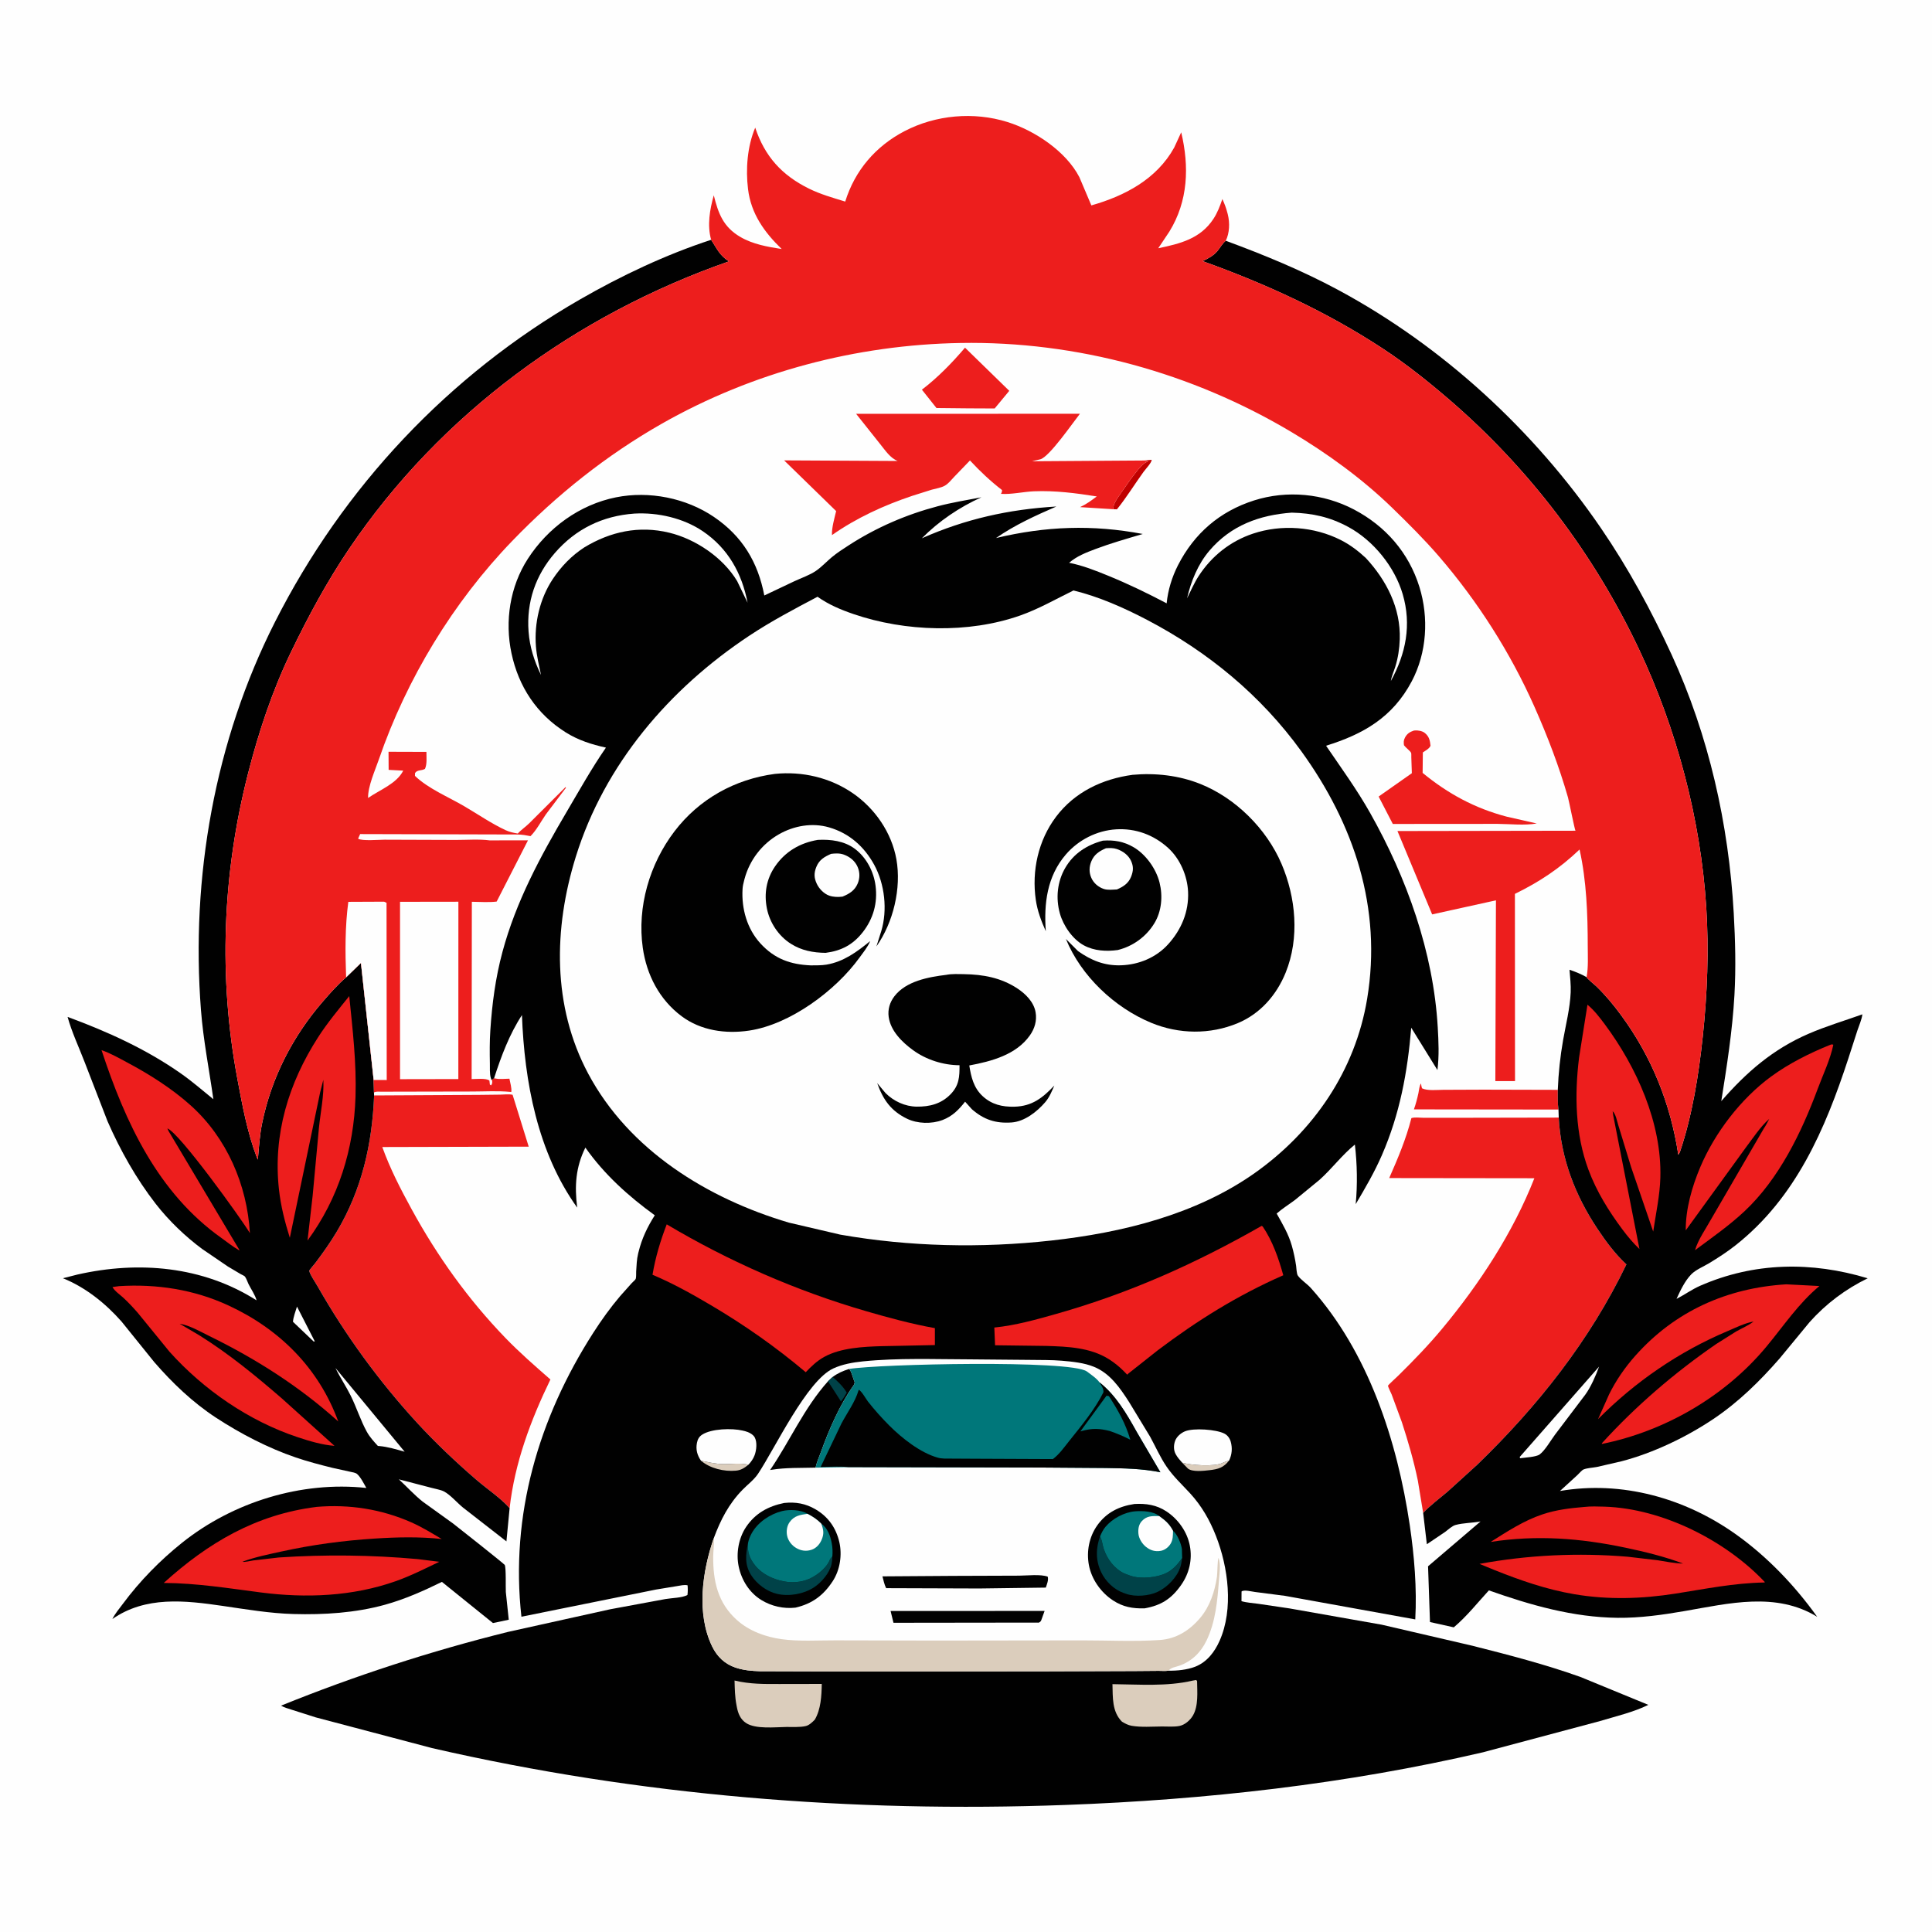 <svg version="1.1" xmlns="http://www.w3.org/2000/svg" style="display: block;" viewBox="0 0 2048 2048" width="1024" height="1024">
<path transform="translate(0,0)" fill="rgb(254,254,254)" d="M -0 -0 L 2048 0 L 2048 2048 L -0 2048 L -0 -0 z"/>
<path transform="translate(0,0)" fill="rgb(191,0,0)" d="M 1212.85 488.148 L 1220.86 487.395 C 1220.75 490.577 1214.4 497.186 1212.2 500.218 C 1202.76 513.222 1194.1 527.464 1184 539.905 L 1180.16 539.795 L 1180.26 538.959 C 1180.38 537.57 1180.42 536.328 1180.9 535 C 1182.53 530.41 1186.32 525.501 1189.1 521.456 C 1194.44 513.679 1199.88 505.786 1205.89 498.511 C 1208.27 495.638 1212.14 491.015 1215.66 489.726 C 1217 489.235 1216.05 489.845 1217 489.132 L 1212.85 488.148 z"/>
<path transform="translate(0,0)" fill="rgb(237,30,29)" d="M 1652.05 1176.17 L 1498.81 1175.99 C 1500.81 1170.39 1502.32 1164.56 1503.59 1158.75 C 1504.31 1155.43 1504.42 1151.3 1506.35 1148.5 C 1506.51 1150.33 1506.83 1151.88 1507.36 1153.63 C 1513.11 1156.52 1523.52 1155.25 1529.94 1155.25 L 1572.63 1155.08 L 1651.33 1155.28 C 1651.37 1162.17 1651.03 1169.36 1652.05 1176.17 z"/>
<path transform="translate(0,0)" fill="rgb(237,30,29)" d="M 1022.95 368.553 L 1069.87 414.294 L 1054.39 432.991 L 1026.27 432.864 L 992.695 432.523 L 977.247 413.074 C 993.891 400.432 1009.43 384.457 1022.95 368.553 z"/>
<path transform="translate(0,0)" fill="rgb(237,30,29)" d="M 1498.55 774.5 L 1499.48 774.341 C 1503.02 773.996 1507.69 774.772 1510.46 777.051 C 1514.96 780.763 1515.84 784.93 1516.41 790.5 C 1515.26 793.566 1510.9 795.779 1508.28 797.609 L 1508.04 819.317 C 1534.95 841.382 1563.36 856.832 1597.26 865.721 L 1629.04 872.927 C 1616.2 875.198 1600.6 873.449 1587.5 873.336 L 1476.43 873.42 L 1461.41 844.365 L 1496.62 819.617 L 1496.05 802.832 C 1496.02 802.027 1496.16 798.726 1495.84 798.055 C 1494.77 795.867 1490.07 792.501 1488.27 790 C 1487.84 786.764 1487.84 784.672 1489.42 781.727 C 1491.55 777.787 1494.43 775.879 1498.55 774.5 z"/>
<path transform="translate(0,0)" fill="rgb(237,30,29)" d="M 1180.16 539.795 L 1144.92 537.568 C 1151.48 534.533 1156.87 530.611 1162.61 526.24 C 1140.43 522.733 1118.58 519.874 1096.09 520.786 C 1084.79 521.244 1072.2 524.298 1061.06 523.5 C 1062.01 521.838 1062.07 521.545 1062.21 519.5 C 1049.83 509.902 1038.86 499.609 1028.21 488.106 L 1011.32 505.622 C 1008.4 508.741 1005.25 512.778 1001.5 514.874 C 997.593 517.056 992.059 517.887 987.711 519.082 L 967.093 525.587 C 936.95 535.685 908.006 548.929 881.923 567.218 C 881.571 559.277 884.527 549.577 886.339 541.767 L 831.187 488.014 L 951.651 488.654 C 943.723 485.724 938.245 477.168 933.049 470.794 L 907.504 438.667 L 1144.76 438.605 C 1137.38 447.954 1112.21 484.511 1102.78 486.872 L 1094.01 488.957 L 1212.85 488.148 L 1217 489.132 C 1216.05 489.845 1217 489.235 1215.66 489.726 C 1212.14 491.015 1208.27 495.638 1205.89 498.511 C 1199.88 505.786 1194.44 513.679 1189.1 521.456 C 1186.32 525.501 1182.53 530.41 1180.9 535 C 1180.42 536.328 1180.38 537.57 1180.26 538.959 L 1180.16 539.795 z"/>
<path transform="translate(0,0)" fill="rgb(237,30,29)" d="M 396.582 1161.22 L 507.741 1160.63 L 530.091 1160.37 C 534.329 1160.28 539.283 1159.62 543.385 1160.52 L 560.459 1215.5 L 405.245 1215.9 C 413.602 1239.16 424.7 1260.56 436.533 1282.19 C 463.689 1331.83 496.512 1377.66 535.862 1418.36 C 550.953 1433.97 567.143 1448.03 583.464 1462.31 C 562.481 1505.6 545.665 1550.61 540.213 1598.73 C 530.243 1587.53 516.25 1578.37 504.84 1568.52 C 483.292 1549.92 461.699 1529.52 442.431 1508.55 C 401.91 1464.46 366.279 1415.55 336.661 1363.53 C 334.963 1360.55 327.636 1349.53 327.861 1346.93 C 327.922 1346.23 333.441 1339.9 334.304 1338.76 C 342.485 1327.94 350.271 1316.94 357.201 1305.28 C 383.665 1260.74 394.539 1212.52 396.582 1161.22 z"/>
<path transform="translate(0,0)" fill="rgb(237,30,29)" d="M 1508.61 1603.75 L 1502.97 1569.5 C 1498.72 1548.75 1492.58 1527.64 1486.02 1507.52 L 1475.23 1478.24 C 1474.52 1476.51 1471.2 1469.99 1471.35 1468.84 C 1471.44 1468.18 1481.26 1459.19 1482.25 1458.21 C 1498.52 1442.19 1514.23 1425.97 1528.84 1408.39 C 1568.31 1360.89 1603.84 1306.66 1626.49 1248.99 L 1472.62 1248.8 C 1481.84 1227.88 1490.46 1207.49 1496.13 1185.26 C 1499.36 1184.1 1504.82 1184.86 1508.41 1184.87 L 1537.63 1184.91 L 1652.33 1184.69 C 1654.6 1227.81 1669.62 1266.95 1693.45 1302.72 C 1702.45 1316.21 1712.13 1329.27 1724.06 1340.32 C 1685.2 1421.01 1630.08 1490.63 1565.95 1552.66 L 1534.25 1581.44 C 1525.69 1588.66 1516.29 1595.61 1508.61 1603.75 z"/>
<path transform="translate(0,0)" fill="rgb(1,1,1)" d="M 753.831 254.185 C 760.132 263.8 762.597 270.51 772.662 277.084 C 610.248 333.809 467.013 438.452 370.22 581.547 C 346.75 616.243 326.8 653.256 308.59 690.94 C 288.685 732.129 274.224 775.742 262.924 820 C 235.763 926.384 231.415 1035.98 251.698 1144 C 256.809 1171.22 262.181 1200.5 272.066 1226.41 L 273.35 1229.26 C 274.43 1216.47 275.288 1203.22 277.863 1190.62 C 287.68 1142.61 310.165 1098.68 342.204 1061.7 C 349.907 1052.81 357.944 1043.65 366.901 1035.99 L 382.612 1020.78 L 396.084 1144.86 L 396.404 1158.09 L 396.582 1161.22 C 394.539 1212.52 383.665 1260.74 357.201 1305.28 C 350.271 1316.94 342.485 1327.94 334.304 1338.76 C 333.441 1339.9 327.922 1346.23 327.861 1346.93 C 327.636 1349.53 334.963 1360.55 336.661 1363.53 C 366.279 1415.55 401.91 1464.46 442.431 1508.55 C 461.699 1529.52 483.292 1549.92 504.84 1568.52 C 516.25 1578.37 530.243 1587.53 540.213 1598.73 L 536.831 1633.93 L 490.817 1598.1 C 484.6 1593.09 477.272 1584.36 470.5 1580.94 C 466.912 1579.14 461.804 1578.38 457.885 1577.29 L 422.813 1568.15 C 431.216 1575.92 439.098 1584.63 448.029 1591.77 L 480.131 1614.88 C 484.036 1617.83 534.465 1657.75 535.041 1658.89 C 536.61 1662.01 535.895 1682.59 536.201 1687.62 L 539.302 1716.97 L 522.562 1720.51 L 468.428 1676.86 C 448.908 1686.46 429.088 1695.26 408.073 1701.09 C 376.865 1709.75 343.4 1711.84 311.134 1710.94 C 286.001 1710.23 261.005 1705.97 236.176 1702.35 C 195.945 1696.49 154.434 1691.7 119.135 1716.23 C 121.882 1710.54 126.613 1705.05 130.414 1699.92 C 148.132 1676.02 169.598 1654.12 192.83 1635.52 C 246.901 1592.22 319.451 1569.85 388.331 1577.29 C 385.773 1572.8 382.376 1565.86 378.484 1562.47 C 376.875 1561.07 373.372 1560.6 371.34 1560.14 L 352.5 1556 C 339.588 1552.8 326.209 1549.3 313.637 1545.03 C 284.319 1535.06 254.866 1519.76 228.945 1502.79 C 204.252 1486.62 182.791 1466.09 163.497 1443.86 L 128.777 1400.82 C 111.712 1381.52 90.75 1364.7 66.734 1354.99 L 82.179 1351.05 C 147.09 1336.39 214.8 1342.15 271.939 1378.39 C 270.629 1372.95 266.034 1366.42 263.485 1361.25 C 262.344 1358.94 261.146 1355.18 259.632 1353.2 C 259.007 1352.38 256.084 1351.16 255.073 1350.57 L 241.5 1342.51 L 214.421 1324.05 C 196.406 1310.73 178.92 1293.93 165.145 1276.21 C 144.473 1249.62 127.496 1219.43 114.012 1188.64 L 89.666 1125.74 C 83.643 1110.03 76.1 1094.15 71.643 1077.96 C 113.857 1093.53 154.617 1111.93 191.613 1137.84 C 203.612 1146.24 214.806 1155.98 226.174 1165.21 C 221.709 1133.56 215.488 1102.61 213.022 1070.66 C 202.173 930.158 227.556 785.541 291.436 659.426 C 363.989 516.188 475.428 397.678 614.685 317.5 C 658.619 292.204 705.603 270.006 753.831 254.185 z"/>
<path transform="translate(0,0)" fill="rgb(254,254,254)" d="M 314.817 1385.02 L 333.701 1421.95 L 332.5 1422.05 L 310.556 1401.14 C 310.946 1395.96 313.333 1390.05 314.817 1385.02 z"/>
<path transform="translate(0,0)" fill="rgb(254,254,254)" d="M 355.591 1450.12 L 428.934 1538.88 C 420.005 1536.38 411.037 1533.61 401.761 1532.84 L 400.565 1532.75 C 396.317 1528.12 391.995 1523.4 388.929 1517.87 C 382.253 1505.83 377.942 1491.9 371.763 1479.47 C 366.783 1469.44 360.481 1460.2 355.591 1450.12 z"/>
<path transform="translate(0,0)" fill="rgb(237,30,29)" d="M 107.615 1113.18 C 117.093 1116.45 126.085 1121.61 134.922 1126.32 C 158.474 1138.85 182.299 1153.94 202.19 1171.82 C 240.489 1206.24 261.971 1256.05 264.904 1307.17 C 255.779 1291.93 189.937 1200.48 177.428 1196.19 L 178.785 1199.14 L 254.052 1325.48 L 252.828 1324.95 C 246.617 1321.41 240.576 1316.49 234.729 1312.34 C 167.228 1264.41 132.814 1189.65 107.615 1113.18 z"/>
<path transform="translate(0,0)" fill="rgb(237,30,29)" d="M 370.216 1055.91 C 373.802 1091.32 377.991 1126.79 376.866 1162.45 C 375.12 1217.77 358.961 1270.24 325.995 1315.03 L 331.436 1267.36 L 338.101 1195.42 C 339.775 1178.81 343.637 1161.27 342.748 1144.62 L 339.313 1158.19 L 307.227 1312.1 C 301.893 1295.1 297.645 1278.45 295.689 1260.68 C 289.297 1202.56 305.871 1148.27 337.207 1099.5 C 347.027 1084.22 358.84 1070.05 370.216 1055.91 z"/>
<path transform="translate(0,0)" fill="rgb(237,30,29)" d="M 126.255 1363.35 C 166.211 1360.9 205.618 1366.93 242.109 1383.82 C 296.455 1408.97 337.92 1450.34 358.565 1506.81 C 317.419 1469.72 271.571 1440.57 221.933 1416.27 C 212.751 1411.77 200.541 1404.69 190.437 1403.22 L 211.353 1415.54 C 242.799 1435.18 270.907 1458.29 298.909 1482.5 L 354.583 1532.66 C 341.675 1531.72 327.963 1527.6 315.7 1523.54 C 264.065 1506.43 215.975 1473.35 179.747 1432.96 L 146.203 1391.85 C 141.327 1386.2 136.296 1380.82 130.817 1375.75 C 127.407 1372.59 121.257 1368.37 119.233 1364.32 L 126.255 1363.35 z"/>
<path transform="translate(0,0)" fill="rgb(237,30,29)" d="M 335.589 1597.38 L 335.641 1597.36 C 370.168 1594.44 404.291 1599.72 436.038 1613.76 C 447.261 1618.73 457.686 1625.12 468.198 1631.41 C 444.537 1628.85 420.707 1629.42 397 1630.95 C 363.679 1633.11 331.172 1637.45 298.562 1644.61 C 284.572 1647.69 270.582 1650.46 257.115 1655.44 C 258.493 1656.29 266.066 1654.46 268.229 1654.15 L 295.661 1650.99 C 344.627 1647.73 393.908 1648.3 442.772 1652.71 L 465.665 1655.56 C 450.505 1662.83 435.218 1670.56 419.354 1676.16 C 373.727 1692.29 324.268 1694.27 276.547 1688.07 C 241.992 1683.59 208.546 1678.19 173.576 1677.97 C 220.758 1635.3 271.497 1605.36 335.589 1597.38 z"/>
<path transform="translate(0,0)" fill="rgb(1,1,1)" d="M 1299.36 255.209 C 1340.15 270.268 1380.13 286.697 1418.46 307.321 C 1529.27 366.931 1626.14 456.187 1697.09 559.899 C 1726.11 602.315 1750.36 647.007 1771.83 693.65 C 1811.46 779.754 1832.52 873.702 1837.84 968.078 C 1839.47 997.026 1840.21 1026 1838.57 1054.97 C 1836.45 1092.48 1830.54 1130.18 1824.63 1167.24 C 1851.25 1136.65 1879.2 1112.29 1916.98 1095.91 C 1935.71 1087.79 1955.04 1082.09 1974.2 1075.24 C 1973.54 1080.76 1970.71 1086.93 1968.95 1092.25 L 1959.37 1121.9 C 1934.79 1197.08 1903.63 1269.58 1839.88 1319.97 C 1830.96 1327.02 1821.43 1333.18 1811.72 1339.06 C 1805.97 1342.54 1797.45 1346.04 1792.82 1350.84 C 1785.89 1358 1781.31 1367.91 1777.19 1376.87 C 1785.68 1372.5 1793.48 1366.81 1802.21 1362.98 C 1859.55 1337.86 1920.48 1337.06 1979.84 1355.04 C 1956.33 1366.51 1935.7 1381.96 1918.25 1401.5 L 1886.5 1440 C 1865.51 1464.07 1842.84 1486.34 1816.23 1504.2 C 1787.55 1523.45 1752.29 1540.33 1718.84 1549.02 L 1692.83 1555.03 C 1688.53 1555.87 1682.48 1556.1 1678.59 1557.7 C 1676.87 1558.4 1673.6 1562.27 1672.11 1563.63 L 1653.64 1580.51 C 1719.28 1569.32 1785.99 1588.03 1839.84 1626.25 C 1873.1 1649.85 1902.58 1680.71 1926.28 1713.86 C 1882.78 1687.2 1832.79 1699.63 1785.85 1707.77 C 1762.54 1711.81 1738.51 1715.2 1714.8 1714.95 C 1667.47 1714.44 1622.51 1701.5 1578.26 1685.89 C 1566.04 1699.2 1554.92 1713.37 1541.06 1725.05 L 1515.84 1719.43 L 1513.8 1660.32 L 1569.43 1612.81 C 1560.94 1614.38 1551.12 1614.31 1543 1616.51 C 1539.22 1617.53 1535.03 1621.57 1531.9 1623.89 L 1512.52 1636.96 L 1508.61 1603.75 C 1516.29 1595.61 1525.69 1588.66 1534.25 1581.44 L 1565.95 1552.66 C 1630.08 1490.63 1685.2 1421.01 1724.06 1340.32 C 1712.13 1329.27 1702.45 1316.21 1693.45 1302.72 C 1669.62 1266.95 1654.6 1227.81 1652.33 1184.69 L 1652.05 1176.17 C 1651.03 1169.36 1651.37 1162.17 1651.33 1155.28 C 1652.04 1137.45 1653.86 1120.08 1656.96 1102.5 C 1659.86 1086.01 1664.28 1068.8 1664.99 1052.02 C 1665.33 1044.1 1664.36 1035.89 1663.74 1027.98 C 1670.18 1030.13 1675.94 1032.52 1681.87 1035.82 C 1682.24 1037.31 1690.62 1044.02 1692.15 1045.5 C 1701.83 1054.89 1710.29 1065.06 1718.28 1075.92 C 1750.82 1120.12 1770.83 1169.88 1779.07 1224.06 C 1779.92 1222.92 1780.53 1221.87 1780.99 1220.51 C 1793.92 1182.2 1800.73 1139.05 1804.99 1098.89 C 1809.82 1053.43 1811.6 1007.59 1808.71 961.905 C 1802.78 868.384 1777.34 772.725 1737.34 688.072 C 1689.55 586.963 1620.86 496.393 1536.13 423.5 C 1513.97 404.437 1490.84 385.976 1466.4 369.897 C 1406.37 330.408 1342.11 300.964 1274.67 276.763 C 1280.41 274.264 1286.45 271.018 1290.5 266.119 C 1293.5 262.497 1295.7 258.208 1299.36 255.209 z"/>
<path transform="translate(0,0)" fill="rgb(254,254,254)" d="M 1695.09 1448.66 C 1691.76 1457.97 1686.32 1470.37 1680.52 1478.33 L 1648.35 1520.83 C 1644 1526.65 1637.8 1537.55 1632.12 1541.76 C 1628.44 1544.5 1616.18 1545.09 1611.5 1545.79 C 1611.2 1545.43 1611.1 1544.94 1610.93 1544.5 L 1695.09 1448.66 z"/>
<path transform="translate(0,0)" fill="rgb(237,30,29)" d="M 1940.2 1107.5 C 1942.52 1106.97 1941.46 1106.88 1943.39 1107.5 C 1940.28 1122.96 1932.35 1139.39 1926.82 1154.29 C 1909.62 1200.59 1885.78 1249.73 1849.24 1283.99 C 1833.07 1299.15 1814.58 1312.06 1796.81 1325.25 C 1799.96 1314.07 1808.7 1301.86 1814.34 1291.57 L 1869.66 1196.35 C 1871.9 1193.13 1873.63 1189.52 1875.47 1186.06 C 1866.06 1194.31 1858.16 1206.53 1850.56 1216.56 L 1786.97 1304.24 C 1786.75 1281.73 1793.66 1257.69 1802.4 1237.09 C 1817.79 1200.79 1845.43 1164.65 1877.27 1141.3 C 1896.38 1127.29 1918.29 1116.35 1940.2 1107.5 z"/>
<path transform="translate(0,0)" fill="rgb(237,30,29)" d="M 1682.78 1065.02 C 1689.87 1070.92 1695.56 1078.29 1701.05 1085.66 C 1734.97 1131.27 1761.56 1190.37 1760.06 1248.09 C 1759.56 1267.1 1755.26 1286.66 1752.47 1305.52 L 1729.08 1237.3 L 1715.44 1192.7 C 1714.26 1188.84 1712.61 1180.49 1709.5 1178 L 1710.06 1182.22 L 1737.89 1324.03 C 1731.22 1317.7 1725.44 1310.78 1719.94 1303.41 C 1705.34 1283.88 1692.36 1262.94 1683.84 1240.02 C 1669.77 1202.18 1668.98 1160.71 1673.88 1121.07 L 1682.78 1065.02 z"/>
<path transform="translate(0,0)" fill="rgb(237,30,29)" d="M 1893.6 1361.43 L 1928.66 1363.24 C 1906.46 1381.66 1890.63 1405.68 1872.35 1427.65 C 1828.57 1480.29 1764.93 1517.13 1698.06 1530.66 L 1698.1 1529.87 C 1733.88 1490.49 1775.47 1454.82 1819.27 1424.71 L 1840.38 1411.41 C 1846.58 1407.91 1853.22 1405.23 1858.89 1400.87 C 1849.48 1402.52 1839.95 1407.37 1831.14 1411.09 C 1779.78 1432.8 1733.21 1464.79 1693.99 1504.35 L 1705.67 1478.15 C 1713.01 1463.24 1722.61 1449.36 1733.67 1436.96 C 1775.79 1389.68 1831.01 1365.21 1893.6 1361.43 z"/>
<path transform="translate(0,0)" fill="rgb(237,30,29)" d="M 1679.55 1597.42 C 1686.27 1596.63 1693.81 1596.92 1700.59 1597.12 C 1761.81 1598.96 1829.15 1632.84 1870.84 1677.13 L 1870.32 1677.5 C 1837.96 1678.1 1808.05 1684.25 1776.29 1689.25 C 1740.6 1694.87 1704.73 1696.03 1669 1689.96 C 1639.35 1684.92 1611.48 1675.25 1583.68 1664.08 L 1568.31 1657.79 C 1620.09 1648.26 1672.82 1645.82 1725.3 1650.19 L 1757 1653.9 C 1765.96 1655.3 1775.06 1657.31 1784.15 1657.42 C 1764.53 1650.06 1743.77 1644.99 1723.28 1640.67 C 1675.05 1630.5 1629.02 1626.97 1580.17 1634.5 C 1597.77 1623.42 1615.14 1611.97 1635.03 1605.31 C 1649.59 1600.43 1664.31 1598.67 1679.55 1597.42 z"/>
<path transform="translate(0,0)" fill="rgb(237,30,29)" d="M 753.831 254.185 C 749.522 238.805 752.395 222.119 756.631 207.034 C 761.462 226.335 766.657 240.515 784.676 251.105 C 797.968 258.917 813.622 261.665 828.635 263.984 C 810.221 246.179 796.128 226.572 792.951 200.5 C 790.354 179.18 792.163 155.243 800.562 135.323 C 810.669 165.705 828.708 185.713 857.5 199.923 C 869.794 205.991 882.92 209.671 895.971 213.686 C 906.168 180.811 928.086 155.085 958.771 139.057 C 991.87 121.768 1032.24 118.178 1067.91 129.336 C 1096.88 138.401 1130.03 160.385 1144.21 187.88 L 1156.88 217.736 C 1192.36 207.668 1226.18 189.886 1244.7 156.416 L 1252.14 140.258 C 1260.72 176.437 1259.59 213.095 1239.54 245.564 L 1227.78 263.165 C 1250.91 258.312 1272.42 253.187 1286.33 231.964 C 1290.59 225.468 1293.24 218.303 1295.77 211.004 C 1297.98 215.82 1299.72 220.337 1301.05 225.5 L 1301.52 227.307 C 1303.73 236.117 1303.44 246.965 1299.36 255.209 C 1295.7 258.208 1293.5 262.497 1290.5 266.119 C 1286.45 271.018 1280.41 274.264 1274.67 276.763 C 1342.11 300.964 1406.37 330.408 1466.4 369.897 C 1490.84 385.976 1513.97 404.437 1536.13 423.5 C 1620.86 496.393 1689.55 586.963 1737.34 688.072 C 1777.34 772.725 1802.78 868.384 1808.71 961.905 C 1811.6 1007.59 1809.82 1053.43 1804.99 1098.89 C 1800.73 1139.05 1793.92 1182.2 1780.99 1220.51 C 1780.53 1221.87 1779.92 1222.92 1779.07 1224.06 C 1770.83 1169.88 1750.82 1120.12 1718.28 1075.92 C 1710.29 1065.06 1701.83 1054.89 1692.15 1045.5 C 1690.62 1044.02 1682.24 1037.31 1681.87 1035.82 C 1683.8 1025.24 1683.09 1013.76 1683.08 1003.02 C 1683.03 969.082 1681.82 933.725 1674.4 900.507 C 1653.43 920.563 1631.81 934.842 1605.87 947.547 L 1605.98 1146.02 L 1585.12 1146.01 L 1585.77 954.395 L 1518.14 969.296 L 1481.36 880.92 L 1670.08 880.607 C 1669.24 879.686 1663.28 849.323 1662.08 845.125 C 1652.68 812.389 1640.43 780.396 1626.61 749.281 C 1600.98 691.606 1566.37 637.311 1525.14 589.533 C 1509.77 571.718 1492.8 554.858 1475.92 538.451 C 1444.2 507.624 1407.1 480.712 1369.19 458.101 C 1263.66 395.159 1141.37 361.468 1018.25 363.572 C 907.743 365.461 797.897 394.377 701.664 449.068 C 642.804 482.519 589.847 524.827 542.891 573.53 C 480.25 638.499 431 719.641 401.67 804.845 C 397.58 816.728 389.935 833.431 390.175 845.888 C 402.662 837.22 420.454 830.751 427.452 816.902 L 411.971 816.085 L 411.858 796.918 L 452.025 797.047 C 451.982 802.665 452.863 809.871 450.5 815.023 C 446.789 817.251 442.328 815.749 439.939 819.5 L 439.884 822.5 C 454.059 836.063 475.037 844.638 491.982 854.552 C 506.341 862.953 520.915 873.018 535.949 880.01 C 540.186 881.98 544.34 882.831 548.901 883.593 C 552.232 879.772 557.342 876.383 561.088 872.64 L 599.5 834.348 L 599.982 835 L 578.68 863.221 C 573.595 870.61 568.683 880.035 562.377 886.345 C 557.76 885.427 553.432 884.688 548.698 884.606 L 381.767 884.155 L 379.614 889 C 383.334 891.741 402.296 890.09 407.671 890.108 L 483.152 890.367 C 494.669 890.41 507.69 889.336 519.065 890.837 L 559.684 890.787 L 526.474 955.717 C 517.961 956.725 508.769 955.978 500.177 955.922 L 499.952 1143.87 C 504.74 1143.89 515.454 1142.59 518.797 1145.5 L 519.301 1149.75 L 520.647 1150.5 C 521.942 1148.36 521.836 1148.05 521.702 1145.52 L 521.189 1144.81 L 523.751 1142.95 L 525.151 1143.27 C 529.739 1144.21 535.316 1143.54 540.014 1143.45 C 540.719 1147.47 542.708 1153.69 541.965 1157.58 L 540.932 1157.47 C 527.848 1156.16 514.153 1157.04 500.97 1157.06 L 428.22 1157.2 L 404.353 1157.26 C 401.677 1157.27 398.78 1156.78 396.404 1158.09 L 396.084 1144.86 L 382.612 1020.78 L 366.901 1035.99 C 357.944 1043.65 349.907 1052.81 342.204 1061.7 C 310.165 1098.68 287.68 1142.61 277.863 1190.62 C 275.288 1203.22 274.43 1216.47 273.35 1229.26 L 272.066 1226.41 C 262.181 1200.5 256.809 1171.22 251.698 1144 C 231.415 1035.98 235.763 926.384 262.924 820 C 274.224 775.742 288.685 732.129 308.59 690.94 C 326.8 653.256 346.75 616.243 370.22 581.547 C 467.013 438.452 610.248 333.809 772.662 277.084 C 762.597 270.51 760.132 263.8 753.831 254.185 z"/>
<path transform="translate(0,0)" fill="rgb(254,254,254)" d="M 407.163 955.825 L 409.748 957 L 409.944 1144.89 L 396.084 1144.86 L 382.612 1020.78 L 366.901 1035.99 C 365.903 1009.29 365.695 982.501 369.236 955.991 L 407.163 955.825 z"/>
<path transform="translate(0,0)" fill="rgb(254,254,254)" d="M 424.048 955.955 L 485.912 955.866 L 485.864 1143.86 L 424.046 1143.97 L 424.048 955.955 z"/>
<path transform="translate(0,0)" fill="rgb(1,1,1)" d="M 521.189 1144.81 C 520.623 1143.8 520.549 1143.79 520.192 1142.47 C 518.983 1138.03 519.39 1131.92 519.297 1127.26 C 519.065 1115.6 519.01 1103.97 519.766 1092.34 C 521.603 1064.05 525.238 1036.55 532.611 1009.13 C 547.018 955.528 572.852 907.814 600.839 860.339 C 614.302 837.503 627.234 814.305 642.327 792.501 C 627.107 789.175 612.868 784.632 599.562 776.26 C 568.843 756.93 549.698 727.785 542.196 692.5 C 534.948 658.411 540.55 621.758 559.516 592.394 C 580.761 559.502 614.367 534.937 653 527.181 C 688.077 520.138 727.263 527.875 756.87 548.016 C 786.927 568.462 803.429 595.882 810.198 631.229 L 842 616.152 C 849.479 612.645 858.296 609.719 865.075 605.048 C 871.016 600.955 876.125 595.361 881.668 590.731 C 887.344 585.991 893.671 581.934 899.877 577.924 C 928.902 559.165 960.616 545.46 994.027 536.642 C 1009.31 532.609 1024.85 530.139 1040.35 527.145 C 1016.99 537.699 995.273 552.361 977.204 570.603 C 1023.45 550.103 1069.42 539.914 1119.78 536.926 C 1097.6 546.588 1075.76 556.483 1055.81 570.341 C 1108.49 557.774 1158.05 555.932 1211.39 566.035 C 1194.54 571.021 1177.81 575.764 1161.35 581.956 C 1151.29 585.739 1141.52 589.514 1133.29 596.568 C 1147.67 599.411 1161.1 604.728 1174.62 610.257 C 1196.05 619.02 1216.23 628.777 1236.7 639.564 C 1238.02 625.722 1242.37 611.609 1248.68 599.244 C 1265.96 565.391 1293.06 542.031 1329.32 530.5 C 1364.24 519.393 1402.79 523.078 1435.18 540.054 C 1468.73 557.635 1493.39 585.889 1504.64 622.196 C 1514.75 654.818 1512.57 691.924 1496.46 722.303 C 1476.35 760.244 1445.44 778.203 1405.68 790.506 C 1421.66 813.947 1438.39 836.932 1452.35 861.68 C 1491.31 930.69 1519.48 1009.42 1524.07 1088.98 C 1524.94 1104.06 1525.65 1119.28 1523.73 1134.29 L 1495.96 1089.42 C 1492.01 1136.72 1483.91 1180.73 1464.85 1224.55 C 1456.98 1242.64 1447.12 1259.54 1437.09 1276.47 C 1439.07 1255.82 1438.66 1233.91 1436.23 1213.3 C 1422.74 1224.15 1411.86 1238.95 1398.81 1250.61 L 1372.67 1272.06 C 1366.24 1276.86 1359.34 1281.11 1353.31 1286.41 C 1359.57 1297.58 1365.85 1308.07 1369.39 1320.51 C 1371.36 1327.45 1372.87 1334.62 1373.92 1341.75 C 1374.28 1344.19 1374.42 1350.24 1375.79 1352.2 C 1378.89 1356.67 1385.56 1360.89 1389.45 1365.23 C 1450.57 1433.28 1481.16 1527.53 1494.37 1616.5 C 1499.22 1649.2 1502.07 1683.62 1500.24 1716.64 L 1362.18 1691.67 L 1330.29 1687.55 C 1326.66 1687.1 1318.84 1684.96 1316.11 1687 L 1316.02 1697.3 C 1321.59 1698.96 1327.96 1699.25 1333.72 1700.08 L 1367 1705 L 1464.59 1722.22 L 1560.91 1744.59 C 1599.28 1754.28 1637.93 1764.3 1675.25 1777.61 L 1747.32 1807.23 C 1731.88 1814.88 1712.81 1819.37 1696.24 1824.34 L 1572.17 1857.47 C 1426.82 1891.26 1278.26 1907.85 1129.31 1913.33 C 903.496 1921.64 678.458 1903.74 458 1853.05 L 334.822 1820.53 L 309.303 1812.4 C 305.634 1811.15 301.226 1810.1 297.949 1808.06 C 375.881 1776.47 456.873 1750.14 538.494 1729.89 L 646.762 1705.91 L 705.404 1695.06 C 712.163 1693.89 722.947 1693.86 728.727 1690.78 C 729.188 1687.24 729.161 1684.05 728.867 1680.5 C 725.259 1679.65 721.204 1680.8 717.559 1681.35 L 695.5 1684.97 L 552.729 1713.8 C 540.704 1606.22 570.851 1503.31 628.826 1412.92 C 637.55 1399.32 646.975 1386.16 657.442 1373.85 L 669.844 1359.97 C 670.734 1359.01 673.519 1356.69 673.91 1355.62 C 674.539 1353.89 674.247 1349.72 674.37 1347.75 C 674.761 1341.43 674.946 1334.99 676.455 1328.82 L 676.914 1327 C 680.38 1312.86 686.318 1300.49 694.105 1288.25 C 666.182 1268.04 640.447 1244.85 620.523 1216.49 C 610.234 1237.36 608.944 1257.16 611.859 1280.13 C 569.811 1221.5 555.929 1146.67 553.282 1076.03 C 539.888 1096.55 531.259 1119.77 523.751 1142.95 L 521.189 1144.81 z"/>
<path transform="translate(0,0)" fill="rgb(219,205,188)" d="M 1253.18 1550.51 C 1262.26 1553.16 1287.09 1555.05 1295.76 1550.83 C 1298.16 1549.66 1300.33 1548.92 1302.91 1548.19 C 1297.01 1555.77 1291.51 1557.38 1282.16 1558.45 C 1276.21 1559.14 1263.99 1560.62 1259.23 1556.72 L 1253.18 1550.51 z"/>
<path transform="translate(0,0)" fill="rgb(219,205,188)" d="M 743.119 1548.47 C 750.623 1549.94 757.719 1551.66 765.413 1551.91 C 774.477 1552.2 784.606 1550.51 793.385 1552.65 C 789.075 1556.1 785.659 1558.45 780.043 1558.97 C 767.42 1560.12 752.815 1556.58 743.119 1548.47 z"/>
<path transform="translate(0,0)" fill="rgb(254,254,254)" d="M 1253.18 1550.51 C 1250.62 1547.66 1248.09 1544.82 1246.26 1541.43 C 1243.96 1537.15 1244.02 1532.16 1245.59 1527.6 C 1247.18 1522.98 1251.75 1519.05 1256.18 1517.24 C 1265.36 1513.5 1289.18 1515.23 1297.89 1519.66 C 1301.27 1521.38 1303.59 1524.61 1304.62 1528.25 C 1306.53 1535.04 1305.96 1541.87 1302.91 1548.19 C 1300.33 1548.92 1298.16 1549.66 1295.76 1550.83 C 1287.09 1555.05 1262.26 1553.16 1253.18 1550.51 z"/>
<path transform="translate(0,0)" fill="rgb(254,254,254)" d="M 743.119 1548.47 C 739.078 1542.6 737.371 1536.61 738.803 1529.41 C 739.526 1525.78 741.04 1522.96 744.176 1520.89 C 754.049 1514.36 775.853 1513.8 787.267 1516.48 L 788.5 1516.79 L 789.82 1517.1 C 793.358 1518 798.232 1520.33 800.043 1523.7 C 802.804 1528.85 801.879 1537.21 799.962 1542.47 C 798.553 1546.34 796.164 1549.65 793.385 1552.65 C 784.606 1550.51 774.477 1552.2 765.413 1551.91 C 757.719 1551.66 750.623 1549.94 743.119 1548.47 z"/>
<path transform="translate(0,0)" fill="rgb(219,205,188)" d="M 1264.37 1781.5 L 1268 1780.87 L 1268.96 1782 C 1269.09 1793.5 1270.55 1808.4 1264.5 1818.62 C 1261.57 1823.56 1256.14 1828.33 1250.43 1829.55 C 1244.75 1830.75 1237.67 1830.11 1231.79 1830.14 C 1221.4 1830.2 1209.74 1831.17 1199.55 1829.4 C 1195.74 1828.74 1192.56 1826.98 1189.28 1825.01 C 1178.66 1814.31 1179.68 1799.31 1179.25 1785.27 C 1207.35 1785.53 1236.91 1787.95 1264.37 1781.5 z"/>
<path transform="translate(0,0)" fill="rgb(219,205,188)" d="M 778.651 1781.43 C 795.155 1785.36 810.05 1785.16 826.874 1785.12 L 871.105 1785.04 C 870.905 1797.58 870.187 1811.92 863.746 1822.88 C 861.238 1825.5 857.728 1828.88 854.091 1829.71 C 847.84 1831.14 839.918 1830.58 833.454 1830.66 C 821.659 1830.81 801.005 1833.17 790.877 1826.5 C 784.793 1822.5 782.399 1816.36 781.074 1809.46 L 780.711 1807.5 C 779.006 1798.82 778.885 1790.25 778.651 1781.43 z"/>
<path transform="translate(0,0)" fill="rgb(254,254,254)" d="M 1369.37 543.413 C 1391.36 544.005 1409.72 548.033 1429.24 558.573 C 1455.86 572.946 1478.42 600.839 1486.93 629.87 C 1496.45 662.344 1490.3 692.87 1474.39 721.822 C 1475.11 716.85 1477.55 711.628 1479.06 706.789 C 1482.02 697.266 1483.47 687.566 1483.8 677.607 C 1484.88 644.594 1469.73 615.138 1447.8 591.463 C 1439.68 583.96 1431.19 577.465 1421.28 572.45 C 1392.98 558.129 1358.42 555.611 1328.29 565.649 C 1304.25 573.658 1284.34 589.453 1270.57 610.719 C 1265.81 618.064 1262.27 626.411 1258.32 634.226 C 1262.59 615.978 1269.85 598.028 1282.11 583.643 C 1304.9 556.899 1335.17 545.908 1369.37 543.413 z"/>
<path transform="translate(0,0)" fill="rgb(254,254,254)" d="M 672.523 544.416 C 697.19 543.019 724.351 549.172 744.95 563.09 C 771.708 581.169 786.507 607.773 792.447 638.896 L 781.455 616.067 C 766.502 591.098 737.501 571.469 709.34 564.655 C 677.403 556.927 647.223 563.447 619.526 580.172 C 606.045 588.88 594.796 600.514 585.953 613.848 C 572.23 634.538 566.201 660.529 568.102 685.188 C 568.899 695.527 571.461 705.425 573.49 715.552 C 566.313 700.55 561.551 686.208 560.305 669.5 C 557.967 638.118 567.688 609.802 588.203 586.151 C 610.352 560.616 638.783 546.825 672.523 544.416 z"/>
<path transform="translate(0,0)" fill="rgb(237,30,29)" d="M 706.757 1297.86 C 772.894 1337.19 844.234 1368.42 918.152 1389.91 C 942.323 1396.93 966.219 1403.43 991.025 1407.88 L 991.026 1425.83 L 949.774 1426.69 L 935.104 1426.97 C 915.454 1427.53 891.095 1428.68 873.543 1438.45 C 866.009 1442.65 860.002 1448.38 854.117 1454.6 C 822.232 1427.75 789.464 1404.74 753.573 1383.54 C 733.358 1371.61 713.362 1360.43 691.689 1351.3 C 694.79 1332.78 700.014 1315.39 706.757 1297.86 z"/>
<path transform="translate(0,0)" fill="rgb(237,30,29)" d="M 1337.34 1299.5 L 1338.5 1300.1 C 1349.05 1315.7 1355.33 1333.81 1360.34 1351.83 C 1312.11 1372.97 1269.17 1399.73 1227.21 1431.42 L 1196.04 1456.07 C 1195.62 1456.42 1195.32 1457.13 1194.77 1457.1 C 1194.71 1457.1 1191.54 1453.78 1191.22 1453.46 C 1186.41 1448.65 1181.24 1444.43 1175.48 1440.81 C 1155.65 1428.32 1131.8 1427.43 1109.07 1426.73 L 1054.82 1426.04 L 1054.02 1407.25 C 1076.38 1405.02 1098.52 1398.8 1120.11 1392.68 C 1197.36 1370.8 1267.78 1339.22 1337.34 1299.5 z"/>
<path transform="translate(0,0)" fill="rgb(254,254,254)" d="M 756.652 1630.45 C 763.878 1611.1 772.469 1594.23 787.029 1579.29 C 792.298 1573.89 799.372 1568.58 803.541 1562.3 C 821.836 1534.76 855.285 1463.5 883.344 1450.6 C 893.016 1446.15 903.978 1444.22 914.5 1443.14 C 951.815 1439.32 990.316 1440.91 1027.83 1440.97 L 1092.48 1441.55 C 1103.52 1441.76 1114.65 1441.48 1125.66 1442.43 C 1136.79 1443.39 1149.24 1444.6 1159.66 1448.88 C 1176.76 1455.89 1187.16 1471.13 1196.79 1486.1 L 1219.21 1523.02 C 1224.95 1533.52 1229.84 1544.73 1236.58 1554.64 C 1243.9 1565.37 1252.72 1573.37 1261.42 1582.84 C 1273.72 1596.22 1282.28 1611.17 1288.91 1628.01 C 1302.03 1661.34 1307.77 1705.53 1292.89 1739.19 C 1287.64 1751.06 1279.44 1761.89 1267 1766.76 C 1258.49 1770.08 1247.82 1771.18 1238.68 1770.97 C 1235.52 1771.56 1231.36 1771.14 1228.11 1771.17 L 1202.45 1771.38 L 1107.45 1771.7 L 912.034 1771.89 L 805.471 1771.58 C 796.553 1771.26 788.247 1770.59 779.734 1767.74 C 768.382 1763.94 760.224 1756.18 755.014 1745.5 C 738.006 1710.61 744.406 1665.78 756.652 1630.45 z"/>
<path transform="translate(0,0)" fill="rgb(1,1,1)" d="M 944.067 1707.73 L 1107.32 1707.65 L 1104.14 1716.5 C 1103.92 1717.09 1103.59 1718.07 1103.22 1718.56 C 1102.97 1718.9 1102.62 1719.15 1102.3 1719.42 C 1101.13 1720.41 1100.13 1720.02 1098.7 1720.02 L 947.119 1720.21 L 944.067 1707.73 z"/>
<path transform="translate(0,0)" fill="rgb(1,1,1)" d="M 1011 1670.5 L 1080.25 1670.26 C 1088.53 1670.24 1103.07 1668.47 1110.65 1671.34 C 1111.65 1675.21 1109.77 1679.22 1108.6 1682.92 L 1038.25 1683.85 L 939.357 1683.52 C 937.398 1679.7 936.539 1675.15 935.424 1671.01 L 1011 1670.5 z"/>
<path transform="translate(0,0)" fill="rgb(1,1,1)" d="M 900.133 1451.16 C 902.718 1453.63 904.237 1461.4 905.991 1465 C 905.785 1467.1 905.544 1467.45 904.422 1469.14 C 890.051 1489.44 878.812 1515.41 870.426 1538.69 C 868.491 1544.06 865.633 1550.24 864.602 1555.75 C 849.286 1556.18 832.956 1555.58 817.85 1558.03 L 816.348 1558.28 C 837.703 1526.9 852.094 1492.92 877.719 1464.22 L 882.651 1459.63 C 888.205 1455.54 893.614 1453.2 900.133 1451.16 z"/>
<path transform="translate(0,0)" fill="rgb(0,66,72)" d="M 877.719 1464.22 L 882.651 1459.63 C 888.121 1464.37 893.931 1469.91 897.576 1476.23 C 895.728 1479.56 893.796 1482.58 891.469 1485.59 L 877.719 1464.22 z"/>
<path transform="translate(0,0)" fill="rgb(1,1,1)" d="M 1202.52 1594.29 C 1214.87 1593.6 1225.98 1595.22 1236.5 1602.17 C 1248.9 1610.36 1258.57 1623.88 1261.3 1638.59 C 1264.04 1653.35 1260.69 1667.77 1252.15 1680.02 C 1241.86 1694.77 1230.94 1701.79 1213.25 1704.94 C 1200.66 1705.21 1190.55 1703.54 1179.75 1696.45 C 1166.94 1688.03 1157.05 1674.05 1154.25 1658.92 C 1151.57 1644.44 1154.59 1628.99 1163.16 1616.92 C 1172.84 1603.3 1186.28 1596.71 1202.52 1594.29 z"/>
<path transform="translate(0,0)" fill="rgb(0,66,72)" d="M 1253.14 1651.57 C 1252.65 1654.94 1252.17 1658.33 1251.08 1661.57 C 1247.49 1672.22 1237.36 1682.5 1227.33 1687.33 C 1218.12 1691.76 1203.72 1693 1193.92 1689.59 L 1192.5 1689.07 L 1191.11 1688.6 C 1180.84 1685.03 1171.96 1676.36 1167.29 1666.61 C 1161.36 1654.22 1161.53 1641.26 1166.16 1628.49 L 1166.92 1630.3 C 1168.43 1634.01 1168.75 1637.98 1169.99 1641.76 C 1173.59 1652.72 1181.35 1663.04 1192 1668 L 1197.5 1670.06 L 1198.85 1670.52 C 1209.6 1674.05 1226.89 1672.34 1236.77 1667.24 C 1243.88 1663.56 1248.59 1657.98 1253.14 1651.57 z"/>
<path transform="translate(0,0)" fill="rgb(0,119,122)" d="M 1166.16 1628.49 C 1167.73 1624.88 1169.37 1621.48 1171.92 1618.44 C 1179.27 1609.7 1191.83 1602.99 1203.27 1602.06 C 1211.01 1601.43 1222.71 1601.87 1228.83 1607.12 C 1235.34 1611.8 1239.64 1615.53 1243.45 1622.73 C 1248.11 1626.4 1252.09 1636.37 1252.87 1642.17 L 1253.14 1651.57 C 1248.59 1657.98 1243.88 1663.56 1236.77 1667.24 C 1226.89 1672.34 1209.6 1674.05 1198.85 1670.52 L 1197.5 1670.06 L 1192 1668 C 1181.35 1663.04 1173.59 1652.72 1169.99 1641.76 C 1168.75 1637.98 1168.43 1634.01 1166.92 1630.3 L 1166.16 1628.49 z"/>
<path transform="translate(0,0)" fill="rgb(254,254,254)" d="M 1243.45 1622.73 C 1243.36 1627.32 1243.44 1631.9 1241.13 1636.02 C 1238.99 1639.86 1234.87 1643.16 1230.5 1643.95 C 1224.54 1645.04 1219.45 1643.47 1214.79 1639.75 C 1210.79 1636.57 1207.26 1631.01 1206.78 1625.86 C 1206.34 1621.07 1206.96 1616.19 1210.32 1612.5 C 1215.7 1606.58 1221.51 1607.07 1228.83 1607.12 C 1235.34 1611.8 1239.64 1615.53 1243.45 1622.73 z"/>
<path transform="translate(0,0)" fill="rgb(1,1,1)" d="M 831.232 1593.21 C 843.471 1591.92 853.968 1593.77 864.621 1600.02 C 877.961 1607.85 886.243 1619.64 889.718 1634.65 C 892.858 1648.21 890.469 1664.1 882.898 1675.82 C 872.992 1691.15 861.02 1700.02 843.273 1704.16 C 830.768 1705.6 817.743 1702.68 807 1696.07 C 794.255 1688.22 785.99 1674.86 782.997 1660.36 C 780.137 1646.51 782.981 1630.4 790.89 1618.64 C 800.687 1604.06 814.339 1596.68 831.232 1593.21 z"/>
<path transform="translate(0,0)" fill="rgb(0,66,72)" d="M 882.315 1649.95 C 882.318 1652.73 882.025 1655.51 881.428 1658.23 C 879.416 1667.39 870.628 1677.63 862.819 1682.7 C 851.913 1689.77 836.522 1692.53 823.795 1689.59 C 812.87 1687.07 802.313 1679.16 796.293 1669.79 C 789.237 1658.8 790.353 1647.8 792.949 1635.63 C 792.071 1645.24 794.589 1652.1 800.652 1659.68 C 807.788 1668.61 819.483 1674.12 830.5 1676.19 L 831.773 1676.44 C 838.53 1677.66 846.594 1677.39 853.137 1675.34 L 854.419 1674.95 C 863.433 1672.08 875.192 1663.43 879.191 1654.5 L 879.611 1653.42 C 880.209 1651.96 881.241 1651.07 882.315 1649.95 z"/>
<path transform="translate(0,0)" fill="rgb(0,119,122)" d="M 792.949 1635.63 C 793.613 1632.18 795.091 1628.5 796.776 1625.43 C 803.251 1613.66 816.189 1605.03 828.989 1601.82 C 836.9 1599.84 848.906 1600.35 855.969 1604.7 C 861.58 1607.64 866.004 1610.51 870.512 1615.07 C 877.35 1619.87 880.216 1628.08 881.714 1635.99 C 882.548 1640.39 882.755 1645.5 882.315 1649.95 C 881.241 1651.07 880.209 1651.96 879.611 1653.42 L 879.191 1654.5 C 875.192 1663.43 863.433 1672.08 854.419 1674.95 L 853.137 1675.34 C 846.594 1677.39 838.53 1677.66 831.773 1676.44 L 830.5 1676.19 C 819.483 1674.12 807.788 1668.61 800.652 1659.68 C 794.589 1652.1 792.071 1645.24 792.949 1635.63 z"/>
<path transform="translate(0,0)" fill="rgb(254,254,254)" d="M 855.969 1604.7 C 861.58 1607.64 866.004 1610.51 870.512 1615.07 C 873.114 1621.7 873.756 1626.12 870.701 1632.8 C 868.589 1637.41 865.015 1641.28 860.09 1642.88 C 854.506 1644.7 849.054 1643.91 844 1640.94 C 839.259 1638.16 835.496 1633.32 834.368 1627.9 C 833.38 1623.15 834.159 1617.5 837.047 1613.5 C 842.041 1606.58 848.162 1605.87 855.969 1604.7 z"/>
<path transform="translate(0,0)" fill="rgb(219,205,188)" d="M 756.652 1630.45 L 756.746 1631.92 C 757.1 1638.06 756.08 1643.8 756.023 1649.9 C 755.781 1675.98 760.962 1699.32 781.218 1717.35 C 794.309 1729.01 811.333 1735.21 828.531 1737.59 C 847.016 1740.15 866.832 1738.78 885.535 1738.84 L 991.591 1739.07 L 1147.23 1738.87 C 1174.34 1738.84 1202.35 1740.3 1229.37 1738.47 C 1246.93 1737.29 1261 1728.32 1272.18 1715.12 C 1282.57 1702.88 1287.72 1686.99 1290.04 1671.35 C 1290.56 1667.79 1290.47 1652.9 1291.74 1651.5 C 1294.24 1658.68 1292.77 1667.49 1292.18 1674.98 C 1290.45 1696.93 1288.66 1718.88 1278.97 1739.06 C 1272.9 1751.7 1263.3 1761.09 1250 1765.78 C 1245.86 1767.24 1241.62 1767.44 1238.68 1770.97 C 1235.52 1771.56 1231.36 1771.14 1228.11 1771.17 L 1202.45 1771.38 L 1107.45 1771.7 L 912.034 1771.89 L 805.471 1771.58 C 796.553 1771.26 788.247 1770.59 779.734 1767.74 C 768.382 1763.94 760.224 1756.18 755.014 1745.5 C 738.006 1710.61 744.406 1665.78 756.652 1630.45 z"/>
<path transform="translate(0,0)" fill="rgb(0,119,122)" d="M 900.133 1451.16 C 931.306 1445.89 1135.04 1441.33 1152.09 1453.8 C 1155.32 1456.17 1163.5 1461.9 1165.22 1465.12 C 1182.98 1479.03 1194.21 1498.63 1205.04 1518 L 1230.06 1560.67 C 1210.7 1556.75 1191.86 1556.47 1172.21 1556.14 L 1103.47 1555.65 L 899.194 1555.22 L 864.602 1555.75 C 865.633 1550.24 868.491 1544.06 870.426 1538.69 C 878.812 1515.41 890.051 1489.44 904.422 1469.14 C 905.544 1467.45 905.785 1467.1 905.991 1465 C 904.237 1461.4 902.718 1453.63 900.133 1451.16 z"/>
<path transform="translate(0,0)" fill="rgb(1,1,1)" d="M 1165.22 1465.12 C 1182.98 1479.03 1194.21 1498.63 1205.04 1518 L 1230.06 1560.67 C 1210.7 1556.75 1191.86 1556.47 1172.21 1556.14 L 1103.47 1555.65 L 899.194 1555.22 C 889.762 1554.13 879.473 1554.98 869.945 1555.01 L 891.94 1509.05 C 897.766 1498 906.601 1485.96 910.002 1474.07 L 910.213 1473.28 C 912.967 1473.9 917.992 1483.05 920.085 1485.72 C 927.096 1494.64 934.691 1503.13 942.709 1511.16 C 956.042 1524.51 975.558 1539.95 994 1545.16 C 998.56 1546.45 1003.2 1546.14 1007.89 1546.18 L 1032.69 1546.32 L 1116.12 1546.68 C 1122.87 1541.67 1128.28 1533.9 1133.5 1527.38 C 1146.09 1511.65 1160.74 1493.95 1169.67 1475.9 C 1170.07 1471.74 1167.33 1468.52 1165.22 1465.12 z"/>
<path transform="translate(0,0)" fill="rgb(0,119,122)" d="M 1172.95 1479.5 L 1175.5 1479.97 C 1185.31 1495.22 1193.05 1508.71 1198.2 1526.2 C 1191 1522.47 1184 1519.54 1176.35 1516.89 C 1165.54 1514.18 1157.67 1513.86 1146.82 1516.9 L 1145.26 1517.34 L 1172.95 1479.5 z"/>
<path transform="translate(0,0)" fill="rgb(254,254,254)" d="M 1137.93 625.915 C 1164.94 632.512 1191.43 644.251 1215.99 657.115 C 1280.58 690.951 1336.55 737.059 1379.42 796.305 C 1435.46 873.741 1465.14 962.765 1449.24 1058.75 C 1436.62 1134.9 1392.47 1199.42 1329.97 1243.55 C 1267.55 1287.61 1189.17 1306.79 1114.26 1315.04 C 1039.96 1323.22 964.3 1321.65 890.642 1308.74 L 836.348 1296.06 C 750.159 1270.59 666.84 1219.39 623.5 1138.08 C 585.333 1066.48 586.736 984.315 610.366 908.219 C 640.776 810.288 709.386 730.216 794.028 674.041 C 817.359 658.557 841.895 645.624 866.628 632.584 C 878.355 640.913 891.347 646.352 904.9 650.986 C 959.595 669.687 1026.66 671.741 1081.42 652.462 C 1101.11 645.531 1119.23 635.067 1137.93 625.915 z"/>
<path transform="translate(0,0)" fill="rgb(1,1,1)" d="M 1169.12 891.113 C 1180.93 890.276 1191.22 891.973 1201.63 898.068 C 1214.71 905.73 1225.56 921.01 1229.19 935.631 C 1232.76 949.987 1231.41 965.965 1223.67 978.706 C 1215.01 992.95 1200.94 1003.12 1184.86 1007.07 C 1172.78 1008.73 1159.92 1008.06 1149 1002.15 C 1137 995.668 1127.12 981.288 1123.51 968.298 C 1119 952.068 1120.7 934.654 1129.2 920 C 1138.11 904.642 1152.3 895.624 1169.12 891.113 z"/>
<path transform="translate(0,0)" fill="rgb(254,254,254)" d="M 1172.38 899.156 C 1176.41 898.876 1180.11 898.755 1184 900.044 C 1190.14 902.08 1196.19 906.505 1198.93 912.5 C 1201.75 918.64 1201.41 923.335 1198.95 929.5 C 1196.18 936.458 1190.56 940.05 1183.98 942.852 C 1179.58 943.024 1174.21 943.748 1169.99 942.308 C 1164.23 940.339 1159.36 936.226 1156.86 930.592 C 1154.33 924.869 1154.47 918.985 1156.76 913.256 C 1159.77 905.746 1165.24 902.265 1172.38 899.156 z"/>
<path transform="translate(0,0)" fill="rgb(1,1,1)" d="M 866.99 890.307 C 880.554 889.626 894.903 891.356 906.125 899.744 C 918.384 908.908 926.133 923.763 928.111 938.828 C 930.49 956.95 925.801 973.809 914.527 988.217 C 904.159 1001.47 891.779 1007.92 875.209 1010.06 C 861.993 1009.93 849.5 1007.58 838.23 1000.37 C 825.306 992.101 815.972 978.141 812.961 963.102 C 809.781 947.215 812.368 931.807 821.634 918.338 C 832.533 902.495 848.212 893.434 866.99 890.307 z"/>
<path transform="translate(0,0)" fill="rgb(254,254,254)" d="M 880.978 905.123 C 885.494 904.549 890.158 904.326 894.5 905.912 C 900.973 908.275 906.389 912.629 909.151 919.061 C 911.596 924.755 911.556 930.818 909.218 936.5 C 906.139 943.984 900.311 947.513 893.102 950.452 C 888.439 951.04 883.328 950.978 878.861 949.346 C 873.3 947.313 868.315 942.16 865.826 936.865 C 862.837 930.504 862.738 925.472 865.352 918.977 C 868.405 911.388 873.896 908.241 880.978 905.123 z"/>
<path transform="translate(0,0)" fill="rgb(1,1,1)" d="M 1003.09 1033.38 C 1008.7 1032.22 1015.84 1032.55 1021.65 1032.64 C 1042.14 1032.95 1061.06 1036.36 1078.44 1047.79 C 1087.28 1053.6 1095.89 1062.21 1097.77 1073 C 1099.32 1081.9 1096.86 1090.26 1091.7 1097.57 C 1077.18 1118.14 1050.89 1125.09 1027.48 1129.43 C 1029.45 1141.68 1032.07 1153.07 1041.59 1161.91 C 1051.29 1170.92 1062.61 1173.48 1075.44 1173.14 C 1094.06 1172.64 1105.24 1163.81 1117.62 1150.74 C 1114.92 1156.94 1112.39 1163.25 1107.93 1168.42 C 1099.19 1178.58 1086.03 1188.91 1072.23 1189.87 C 1055.43 1191.03 1042.92 1186.9 1030.26 1175.86 L 1023.03 1167.82 C 1016.39 1176.37 1009.5 1183.32 999.175 1187.24 C 987.649 1191.62 972.596 1191.28 961.479 1185.89 C 944.398 1177.6 936.077 1165.66 929.873 1148.15 L 938.648 1158.64 C 947.345 1167.36 959.33 1172.92 971.712 1173.08 C 985.321 1173.26 997.654 1170.16 1007.5 1160.1 C 1016.75 1150.64 1017.16 1141.63 1017.15 1129.18 C 999.958 1129.16 981.845 1123.39 967.931 1113.26 C 956.312 1104.81 944.122 1092.91 942.043 1078 C 940.924 1069.98 943.252 1062.39 948.161 1056.01 C 960.47 1040 984.216 1035.67 1003.09 1033.38 z"/>
<path transform="translate(0,0)" fill="rgb(1,1,1)" d="M 821.377 820.365 C 850.428 817.428 879.813 824.226 903.921 840.77 C 927.455 856.921 945.192 882.602 950.221 910.904 C 955.661 941.522 946.94 977.917 929.034 1003.25 L 934.135 987.191 C 940.91 964.805 937.952 937.278 926.696 916.721 C 916.1 897.368 900.251 883.261 878.87 877.059 C 861.002 871.876 841.67 875.268 825.675 884.39 C 807.645 894.672 794.527 911.81 789.191 931.846 L 788.764 933.5 C 787.969 936.487 787.322 939.334 787.139 942.424 C 785.909 963.191 791.892 984.651 806.188 1000.18 C 821.181 1016.46 837.785 1022.4 859.465 1023.34 C 864.939 1023.28 870.717 1023.45 876.12 1022.54 C 894.295 1019.47 908.47 1008.97 922.363 997.635 C 920.005 1003.69 914.995 1009.71 911.173 1015.01 C 885.863 1050.14 837.544 1086.01 794.065 1092.48 C 769.277 1096.18 742.969 1092.51 722.537 1077.24 C 699.021 1059.68 685.449 1033.41 681.379 1004.73 C 675.231 961.415 688.603 915.836 714.979 881.248 C 741.122 846.966 778.882 826.014 821.377 820.365 z"/>
<path transform="translate(0,0)" fill="rgb(1,1,1)" d="M 1200.56 821.346 C 1224.69 819.151 1249.66 821.942 1272.26 830.959 C 1309.79 845.934 1342.44 878.455 1358.36 915.475 C 1373.77 951.334 1377.73 994.304 1362.86 1031 C 1353.24 1054.76 1335.91 1074.64 1312.07 1084.59 C 1282.64 1096.87 1249.58 1096.37 1220.18 1084.16 C 1181.37 1068.04 1145.88 1034.54 1129.92 995.353 L 1142.7 1008.16 C 1156.77 1018.14 1170.84 1023.83 1188.35 1023.25 C 1207.16 1022.62 1225.34 1015.16 1238.14 1001.11 C 1252.27 985.607 1260.35 966.452 1259.41 945.329 C 1258.65 928.353 1250.91 910.289 1238.19 898.769 C 1222.94 884.958 1203.72 877.869 1183.16 879.124 C 1162.68 880.374 1143.14 890.327 1129.83 905.819 C 1109.88 929.038 1106.5 957.713 1108.58 987.116 C 1103.79 976.387 1099.69 965.599 1097.99 953.906 C 1093.53 923.125 1100.57 890.876 1119.41 865.856 C 1139.18 839.586 1168.54 825.699 1200.56 821.346 z"/>
</svg>